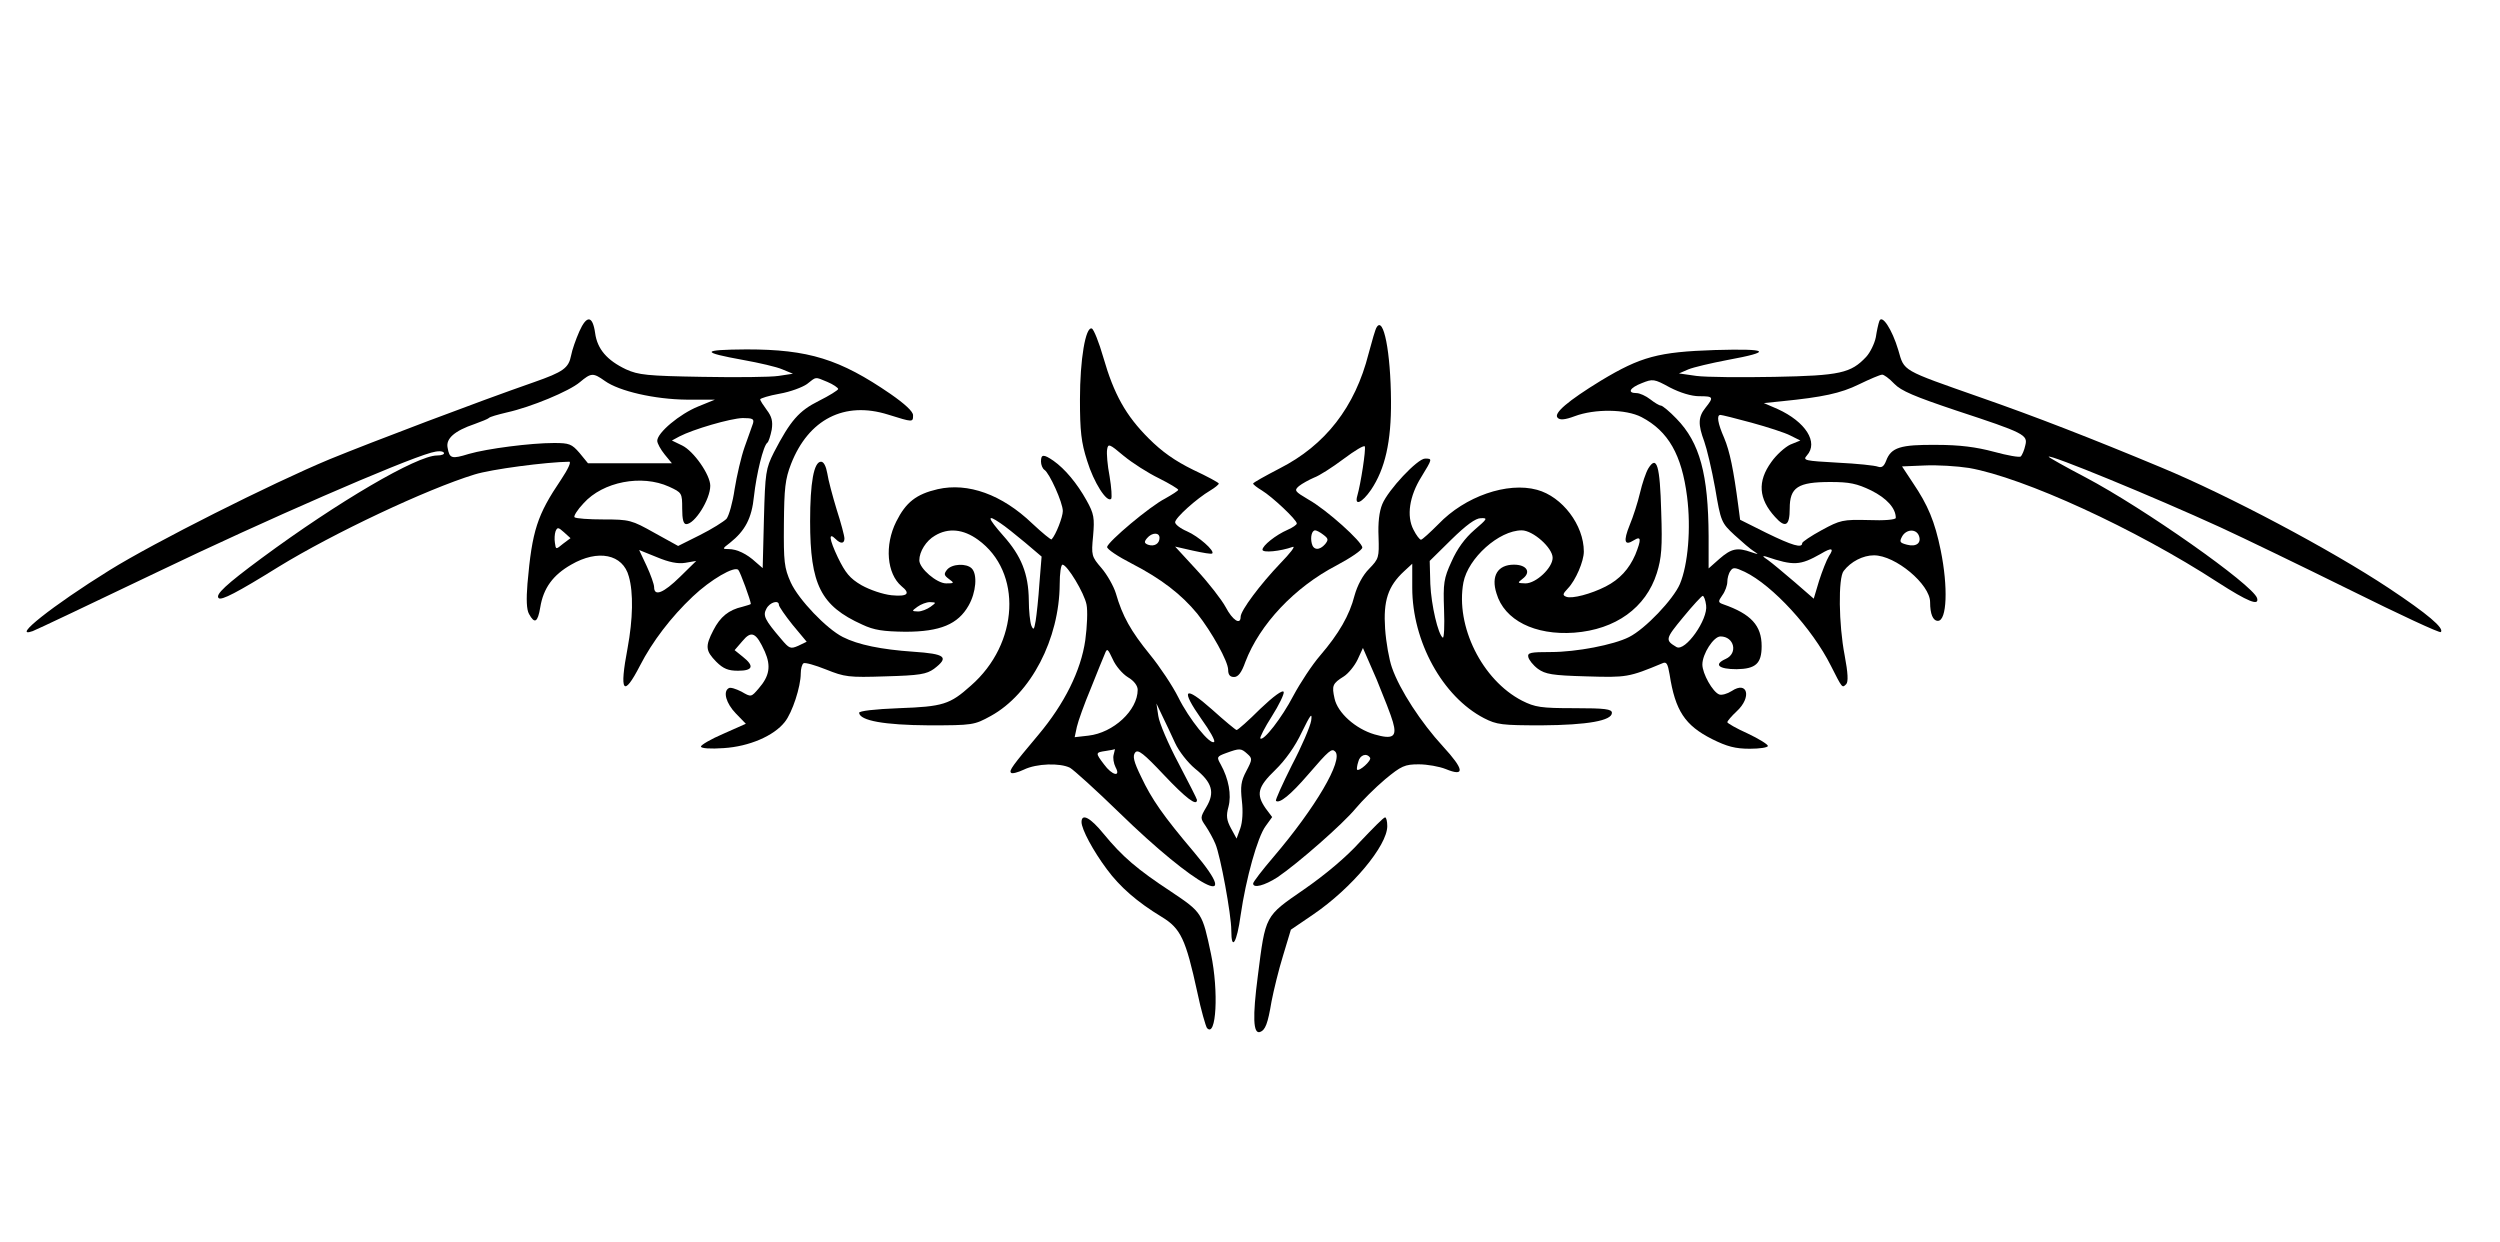 <?xml version="1.0" encoding="UTF-8" standalone="yes"?>
<svg version="1.0" xmlns="http://www.w3.org/2000/svg" width="600pt" height="298pt" viewBox="0 0 800 398" preserveAspectRatio="xMidYMid meet">
  <g transform="translate(0,398) scale(0.1,-0.1)" fill="#000000" stroke="none">
    <path d="M1850 2917 c-11 -25 -23 -59 -26 -76 -8 -41 -25 -53 -119 -86 -181
-63 -518 -191 -655 -247 -185 -77 -563 -267 -706 -356 -182 -113 -317 -220
-246 -195 9 3 190 89 401 190 341 164 780 355 876 382 21 6 37 6 41 0 3 -5 -7
-9 -22 -9 -64 0 -317 -148 -562 -329 -115 -85 -149 -117 -138 -128 8 -9 60 18
192 100 176 108 475 249 628 296 54 17 230 40 304 41 7 0 -4 -24 -26 -57 -77
-114 -93 -163 -108 -334 -4 -50 -3 -83 5 -97 18 -33 28 -27 36 21 10 62 41
104 99 137 86 50 166 34 185 -38 15 -52 13 -137 -4 -229 -27 -142 -14 -161 40
-56 39 76 99 155 169 221 57 54 134 99 146 85 6 -6 40 -99 40 -109 0 -1 -12
-5 -27 -9 -44 -10 -71 -32 -93 -75 -27 -52 -25 -66 9 -101 23 -23 39 -29 70
-29 48 0 53 15 15 45 l-26 21 25 29 c29 35 44 28 72 -34 20 -46 15 -78 -20
-118 -24 -28 -24 -28 -55 -10 -18 9 -36 15 -41 11 -19 -11 -8 -49 23 -81 l32
-33 -72 -32 c-40 -17 -72 -36 -72 -41 0 -6 31 -8 73 -5 81 5 161 39 196 84 24
30 51 113 51 155 0 15 4 30 9 33 5 3 37 -6 72 -20 60 -24 72 -26 191 -22 110
3 131 7 155 24 50 38 37 48 -67 55 -101 7 -176 22 -225 47 -52 26 -142 120
-167 175 -21 47 -23 66 -22 187 1 115 4 144 23 193 56 143 171 202 311 158 80
-25 80 -25 80 -2 0 12 -26 36 -72 68 -163 112 -263 143 -462 143 -146 -1 -148
-9 -10 -34 50 -9 107 -22 125 -30 l34 -14 -46 -7 c-26 -4 -136 -5 -245 -3
-177 3 -204 6 -244 24 -61 29 -92 65 -99 116 -8 57 -27 59 -51 5z m82 -158
c46 -33 160 -59 262 -60 l91 0 -54 -22 c-59 -24 -131 -84 -131 -110 0 -8 11
-28 24 -44 l23 -28 -134 0 -135 0 -27 33 c-25 29 -33 32 -82 32 -75 0 -214
-18 -273 -35 -55 -17 -62 -15 -68 20 -6 29 22 54 87 76 22 8 42 16 45 19 3 4
29 11 58 18 77 17 200 68 234 97 36 30 42 31 80 4z m713 -3 c19 -8 35 -19 35
-23 -1 -4 -28 -21 -62 -38 -64 -32 -91 -63 -144 -165 -26 -52 -28 -64 -32
-213 l-4 -158 -22 19 c-29 27 -61 42 -87 42 -21 0 -21 1 4 20 49 39 70 79 77
149 8 72 30 163 43 172 4 3 10 22 14 42 4 27 0 42 -16 63 -11 15 -21 30 -21
34 0 3 28 12 62 18 35 6 74 21 88 31 31 24 24 24 65 7z m-238 -133 c-4 -10
-15 -44 -27 -76 -11 -31 -25 -92 -32 -135 -6 -42 -18 -85 -26 -95 -9 -9 -47
-33 -85 -52 l-70 -35 -76 42 c-73 41 -80 43 -163 43 -47 0 -89 3 -93 7 -4 3 9
24 29 45 62 69 186 93 274 53 41 -19 42 -20 42 -70 0 -35 4 -50 13 -50 27 0
77 79 77 123 0 35 -53 111 -90 129 l-33 16 24 13 c44 23 164 58 203 59 32 0
37 -3 33 -17z m-609 -386 c-23 -19 -23 -19 -26 3 -2 12 -1 28 2 37 6 14 9 13
27 -3 l21 -19 -24 -18z m392 -61 l35 6 -52 -51 c-53 -52 -83 -64 -83 -33 0 9
-11 40 -24 68 l-24 51 57 -23 c38 -16 67 -22 91 -18z m300 -135 c0 -5 20 -34
44 -64 l45 -54 -27 -13 c-25 -11 -29 -9 -55 22 -53 62 -59 75 -47 97 11 21 40
29 40 12z"/>
    <path d="M6017 2950 c-3 -8 -8 -31 -11 -51 -4 -20 -18 -49 -31 -63 -49 -52
-83 -60 -294 -64 -107 -2 -219 -1 -250 3 l-56 8 30 13 c17 7 73 20 125 30 147
27 135 37 -40 32 -181 -6 -237 -21 -365 -98 -106 -65 -153 -105 -139 -119 7
-8 23 -7 55 5 64 24 164 23 214 -3 86 -45 129 -121 146 -255 13 -102 3 -218
-23 -280 -21 -49 -111 -144 -163 -170 -49 -25 -169 -48 -250 -48 -66 0 -76 -2
-73 -16 2 -9 15 -26 31 -38 24 -17 45 -21 155 -24 129 -4 136 -3 244 42 13 6
17 -1 23 -36 18 -116 49 -163 136 -207 48 -24 75 -31 121 -31 32 0 58 4 58 9
0 5 -29 23 -65 40 -36 16 -65 33 -65 36 0 4 14 20 30 35 49 45 35 99 -16 65
-14 -9 -32 -14 -40 -11 -21 8 -54 67 -54 96 0 34 36 90 58 90 44 0 57 -54 17
-72 -40 -18 -23 -33 35 -33 61 1 80 18 80 74 0 66 -34 103 -123 134 -17 6 -17
9 -3 29 9 12 16 32 16 43 0 11 4 27 10 35 8 12 14 12 46 -3 89 -43 216 -181
276 -301 37 -73 36 -72 49 -59 7 7 6 35 -5 93 -19 98 -21 248 -3 270 23 30 62
50 97 50 69 0 180 -93 180 -150 0 -38 9 -60 25 -60 29 0 33 108 9 226 -19 93
-41 145 -89 216 l-35 53 72 3 c40 2 105 -2 143 -8 175 -31 532 -194 798 -367
95 -61 133 -77 125 -50 -14 43 -364 289 -550 387 -65 34 -118 64 -118 66 0 10
336 -128 550 -226 74 -34 262 -125 418 -202 155 -77 286 -138 289 -134 12 12
-42 58 -167 141 -184 122 -513 297 -730 387 -223 93 -403 163 -578 224 -256
90 -244 83 -264 152 -20 67 -53 117 -61 92z m48 -200 c22 -23 65 -41 199 -86
219 -72 230 -78 221 -112 -3 -15 -10 -30 -14 -35 -4 -4 -43 3 -87 15 -56 15
-109 22 -184 22 -115 1 -145 -8 -161 -51 -7 -18 -14 -23 -26 -19 -10 4 -68 10
-130 13 -105 6 -112 7 -98 23 38 42 -4 108 -94 149 l-44 19 59 6 c129 13 187
25 246 54 35 17 68 31 74 31 5 1 23 -12 39 -29z m-625 -40 c46 0 47 -3 20 -37
-24 -30 -24 -54 -4 -108 8 -22 24 -89 35 -150 18 -107 20 -111 62 -150 24 -22
52 -46 62 -52 17 -11 16 -11 -8 -3 -45 16 -64 12 -102 -21 l-35 -31 0 103 c-1
199 -28 300 -103 377 -22 23 -45 42 -50 42 -5 0 -20 9 -34 20 -14 11 -34 20
-44 20 -31 0 -22 17 17 32 35 14 39 14 90 -14 33 -17 69 -28 94 -28z m168 -85
c51 -14 107 -32 124 -41 l32 -16 -32 -13 c-17 -8 -45 -33 -61 -56 -45 -62 -41
-118 12 -176 33 -37 47 -29 47 27 0 68 26 85 130 85 62 0 85 -5 131 -27 50
-25 79 -57 79 -88 0 -6 -38 -9 -87 -7 -83 2 -91 0 -150 -32 -35 -19 -63 -38
-63 -42 0 -17 -31 -8 -115 33 l-84 42 -6 46 c-15 114 -27 173 -45 216 -21 48
-25 74 -12 74 4 0 49 -11 100 -25z m536 -362 c9 -23 -8 -37 -38 -29 -23 6 -25
9 -16 26 13 24 45 26 54 3z m-288 -65 c-8 -13 -22 -49 -32 -80 l-17 -57 -61
53 c-34 29 -72 61 -86 71 -17 11 -19 15 -6 11 89 -30 109 -29 176 9 35 21 43
18 26 -7z m-394 -158 c7 -45 -67 -150 -95 -134 -37 22 -36 26 21 95 31 38 60
69 63 69 4 0 9 -14 11 -30z"/>
    <path d="M4406 2931 c-4 -5 -15 -44 -26 -85 -43 -170 -138 -293 -286 -368 -46
-24 -84 -45 -84 -48 0 -3 13 -13 28 -22 33 -20 112 -94 112 -106 0 -4 -13 -13
-29 -20 -39 -17 -81 -51 -81 -64 0 -11 58 -5 97 9 10 3 -8 -20 -40 -53 -64
-67 -127 -151 -127 -171 0 -28 -26 -11 -48 31 -13 24 -55 78 -93 119 l-69 75
57 -13 c32 -7 60 -12 62 -9 9 8 -44 55 -81 71 -21 9 -38 22 -38 29 0 14 69 76
113 102 15 9 27 19 27 22 0 3 -37 23 -82 44 -59 29 -100 58 -143 101 -73 73
-111 141 -145 259 -14 49 -31 91 -37 93 -20 7 -38 -99 -38 -227 0 -102 4 -138
23 -197 21 -69 63 -135 77 -122 3 4 1 36 -5 72 -7 36 -10 74 -8 86 3 20 7 19
53 -20 28 -23 78 -55 113 -72 34 -17 62 -34 62 -37 0 -3 -19 -15 -42 -28 -49
-25 -182 -137 -186 -155 -1 -7 35 -31 80 -54 93 -48 158 -98 209 -160 46 -58
99 -153 99 -180 0 -16 6 -23 19 -23 13 0 24 14 36 48 46 121 158 240 293 310
45 24 82 49 82 57 0 18 -114 121 -173 154 -44 26 -46 29 -30 43 10 8 32 20 48
27 17 6 59 33 95 60 36 27 66 45 68 40 4 -10 -13 -120 -24 -158 -10 -34 15
-23 44 19 45 67 65 154 64 285 -1 157 -24 273 -46 236z m-171 -665 c16 -12 17
-16 6 -30 -18 -21 -38 -20 -43 2 -5 20 0 42 11 42 4 0 16 -6 26 -14z m-525
-10 c0 -19 -17 -29 -37 -22 -12 5 -13 9 -3 21 16 19 40 19 40 1z"/>
    <path d="M3330 2501 c0 -11 5 -23 11 -27 16 -10 59 -105 59 -132 0 -19 -22
-76 -36 -91 -2 -2 -30 21 -62 51 -97 93 -206 132 -303 110 -69 -16 -102 -42
-133 -104 -38 -76 -30 -167 17 -207 30 -24 19 -34 -32 -29 -28 3 -69 17 -96
32 -38 22 -52 40 -76 89 -28 59 -31 83 -7 59 16 -16 28 -15 28 2 0 8 -11 50
-25 93 -13 43 -27 95 -30 116 -4 22 -11 37 -20 37 -23 0 -35 -67 -35 -191 0
-203 34 -271 167 -331 38 -18 67 -22 138 -23 112 0 169 24 203 84 24 42 29
100 10 119 -17 17 -63 15 -79 -4 -11 -14 -10 -18 6 -30 18 -13 17 -14 -9 -14
-30 0 -86 48 -86 74 0 28 22 63 50 79 43 26 91 21 138 -13 143 -103 132 -333
-23 -468 -67 -60 -89 -67 -230 -72 -78 -3 -129 -9 -128 -15 3 -25 80 -39 223
-40 142 0 146 1 199 30 129 71 220 247 221 423 0 34 4 62 9 62 15 0 70 -91 77
-128 4 -19 2 -70 -4 -114 -14 -98 -67 -204 -150 -303 -84 -100 -95 -115 -88
-122 3 -4 22 1 41 10 41 20 116 22 148 6 12 -7 83 -71 157 -143 245 -239 407
-325 240 -127 -99 117 -135 169 -169 241 -24 49 -28 67 -19 78 9 11 27 -3 92
-72 70 -74 106 -102 106 -80 0 3 -27 56 -59 117 -33 62 -62 130 -65 152 l-6
40 19 -40 c11 -22 29 -61 41 -87 12 -26 40 -62 64 -82 55 -44 64 -76 36 -123
-20 -34 -20 -35 -2 -61 10 -15 24 -40 31 -57 16 -37 51 -227 51 -277 0 -69 18
-40 30 49 17 117 54 250 80 285 l21 29 -21 28 c-31 45 -26 68 31 123 32 31 64
76 85 121 28 57 34 65 30 37 -3 -19 -31 -84 -62 -143 -30 -60 -53 -111 -51
-114 11 -10 47 19 103 84 68 79 76 85 87 74 27 -27 -64 -181 -197 -337 -36
-42 -66 -81 -66 -86 0 -16 36 -7 78 20 65 44 210 171 251 221 20 24 62 66 94
93 52 43 63 48 108 48 27 0 66 -7 86 -15 63 -26 60 -2 -9 73 -69 75 -138 180
-163 252 -9 25 -19 81 -22 125 -6 89 9 136 61 184 l26 24 0 -77 c0 -172 97
-349 230 -418 41 -21 57 -23 185 -23 147 1 225 15 225 40 0 12 -21 15 -120 15
-108 0 -126 3 -168 24 -128 66 -214 239 -188 379 15 78 114 167 187 167 36 0
99 -56 99 -88 0 -32 -53 -82 -87 -82 -26 1 -27 1 -9 15 28 21 13 45 -28 45
-52 0 -74 -36 -56 -92 25 -86 123 -135 249 -126 133 10 230 80 265 191 15 48
18 83 14 197 -4 148 -14 182 -41 139 -8 -13 -20 -49 -27 -79 -7 -30 -22 -77
-33 -103 -21 -52 -17 -68 13 -49 24 15 25 4 5 -46 -20 -46 -50 -79 -95 -102
-47 -24 -108 -40 -126 -33 -13 5 -12 9 5 27 25 26 51 87 51 118 0 85 -69 176
-150 198 -95 26 -231 -21 -316 -110 -27 -27 -52 -50 -56 -50 -4 0 -15 14 -24
32 -23 44 -13 108 25 169 36 59 36 59 12 59 -24 0 -118 -100 -137 -146 -10
-24 -14 -60 -12 -105 2 -66 1 -70 -30 -102 -21 -21 -38 -54 -47 -86 -16 -63
-50 -122 -110 -192 -26 -30 -64 -88 -86 -129 -37 -71 -96 -147 -106 -137 -2 3
14 35 37 71 23 36 40 72 38 78 -3 8 -33 -14 -75 -54 -38 -38 -72 -68 -76 -68
-3 0 -39 30 -79 66 -89 79 -102 66 -33 -32 26 -36 44 -68 40 -72 -12 -12 -81
74 -115 143 -18 36 -59 98 -91 137 -61 75 -88 123 -109 196 -7 23 -28 60 -46
81 -32 37 -33 41 -27 103 5 58 3 71 -21 114 -30 54 -69 101 -106 127 -32 22
-40 21 -40 -2z m-130 -198 c14 -9 49 -37 79 -62 l53 -45 -7 -86 c-3 -47 -9
-101 -12 -120 -5 -29 -7 -31 -14 -15 -4 11 -8 47 -8 81 -1 85 -24 142 -82 207
-51 58 -54 71 -9 40z m1519 -22 c-30 -26 -55 -60 -73 -101 -25 -54 -27 -70
-24 -154 2 -52 0 -92 -4 -90 -15 10 -37 104 -40 172 l-2 74 69 68 c48 47 78
69 95 69 23 1 21 -2 -21 -38z m-1743 -246 c-11 -8 -29 -15 -40 -15 -21 1 -21
1 -2 15 11 8 29 15 40 15 21 -1 21 -1 2 -15z m633 -226 c19 -11 31 -27 31 -40
0 -66 -78 -138 -158 -147 l-44 -5 7 33 c4 18 24 74 45 124 20 50 40 100 45
111 7 18 9 16 25 -18 9 -21 31 -47 49 -58z m849 -143 c14 -48 0 -57 -59 -40
-61 18 -118 69 -128 115 -9 41 -7 48 30 71 14 9 34 33 44 54 l17 37 44 -101
c23 -56 47 -117 52 -136z m-895 -105 c-3 -10 0 -28 6 -40 18 -33 -11 -27 -37
9 -28 37 -28 38 6 43 15 2 28 5 29 6 0 0 -1 -8 -4 -18z m428 3 c17 -15 17 -18
-3 -56 -17 -32 -19 -49 -14 -95 4 -34 2 -68 -5 -88 l-12 -33 -18 33 c-14 26
-16 40 -8 69 10 38 1 89 -25 136 -13 23 -13 25 17 36 44 16 48 16 68 -2z m394
-13 c5 -9 -35 -45 -42 -38 -1 2 0 13 4 25 5 22 27 30 38 13z"/>
    <path d="M3460 1345 c0 -23 37 -92 81 -151 42 -57 97 -105 176 -153 61 -37 77
-71 114 -241 12 -58 27 -109 31 -115 30 -34 38 118 13 237 -28 132 -28 133
-128 200 -108 71 -156 112 -216 185 -43 53 -71 67 -71 38z"/>
    <path d="M4353 1282 c-44 -49 -112 -106 -180 -153 -126 -87 -123 -81 -148
-278 -17 -131 -15 -186 7 -179 17 6 25 26 37 98 7 36 23 102 37 147 l25 83 72
49 c123 84 237 220 237 283 0 15 -3 28 -7 28 -5 0 -40 -36 -80 -78z"/>
  </g>
</svg>